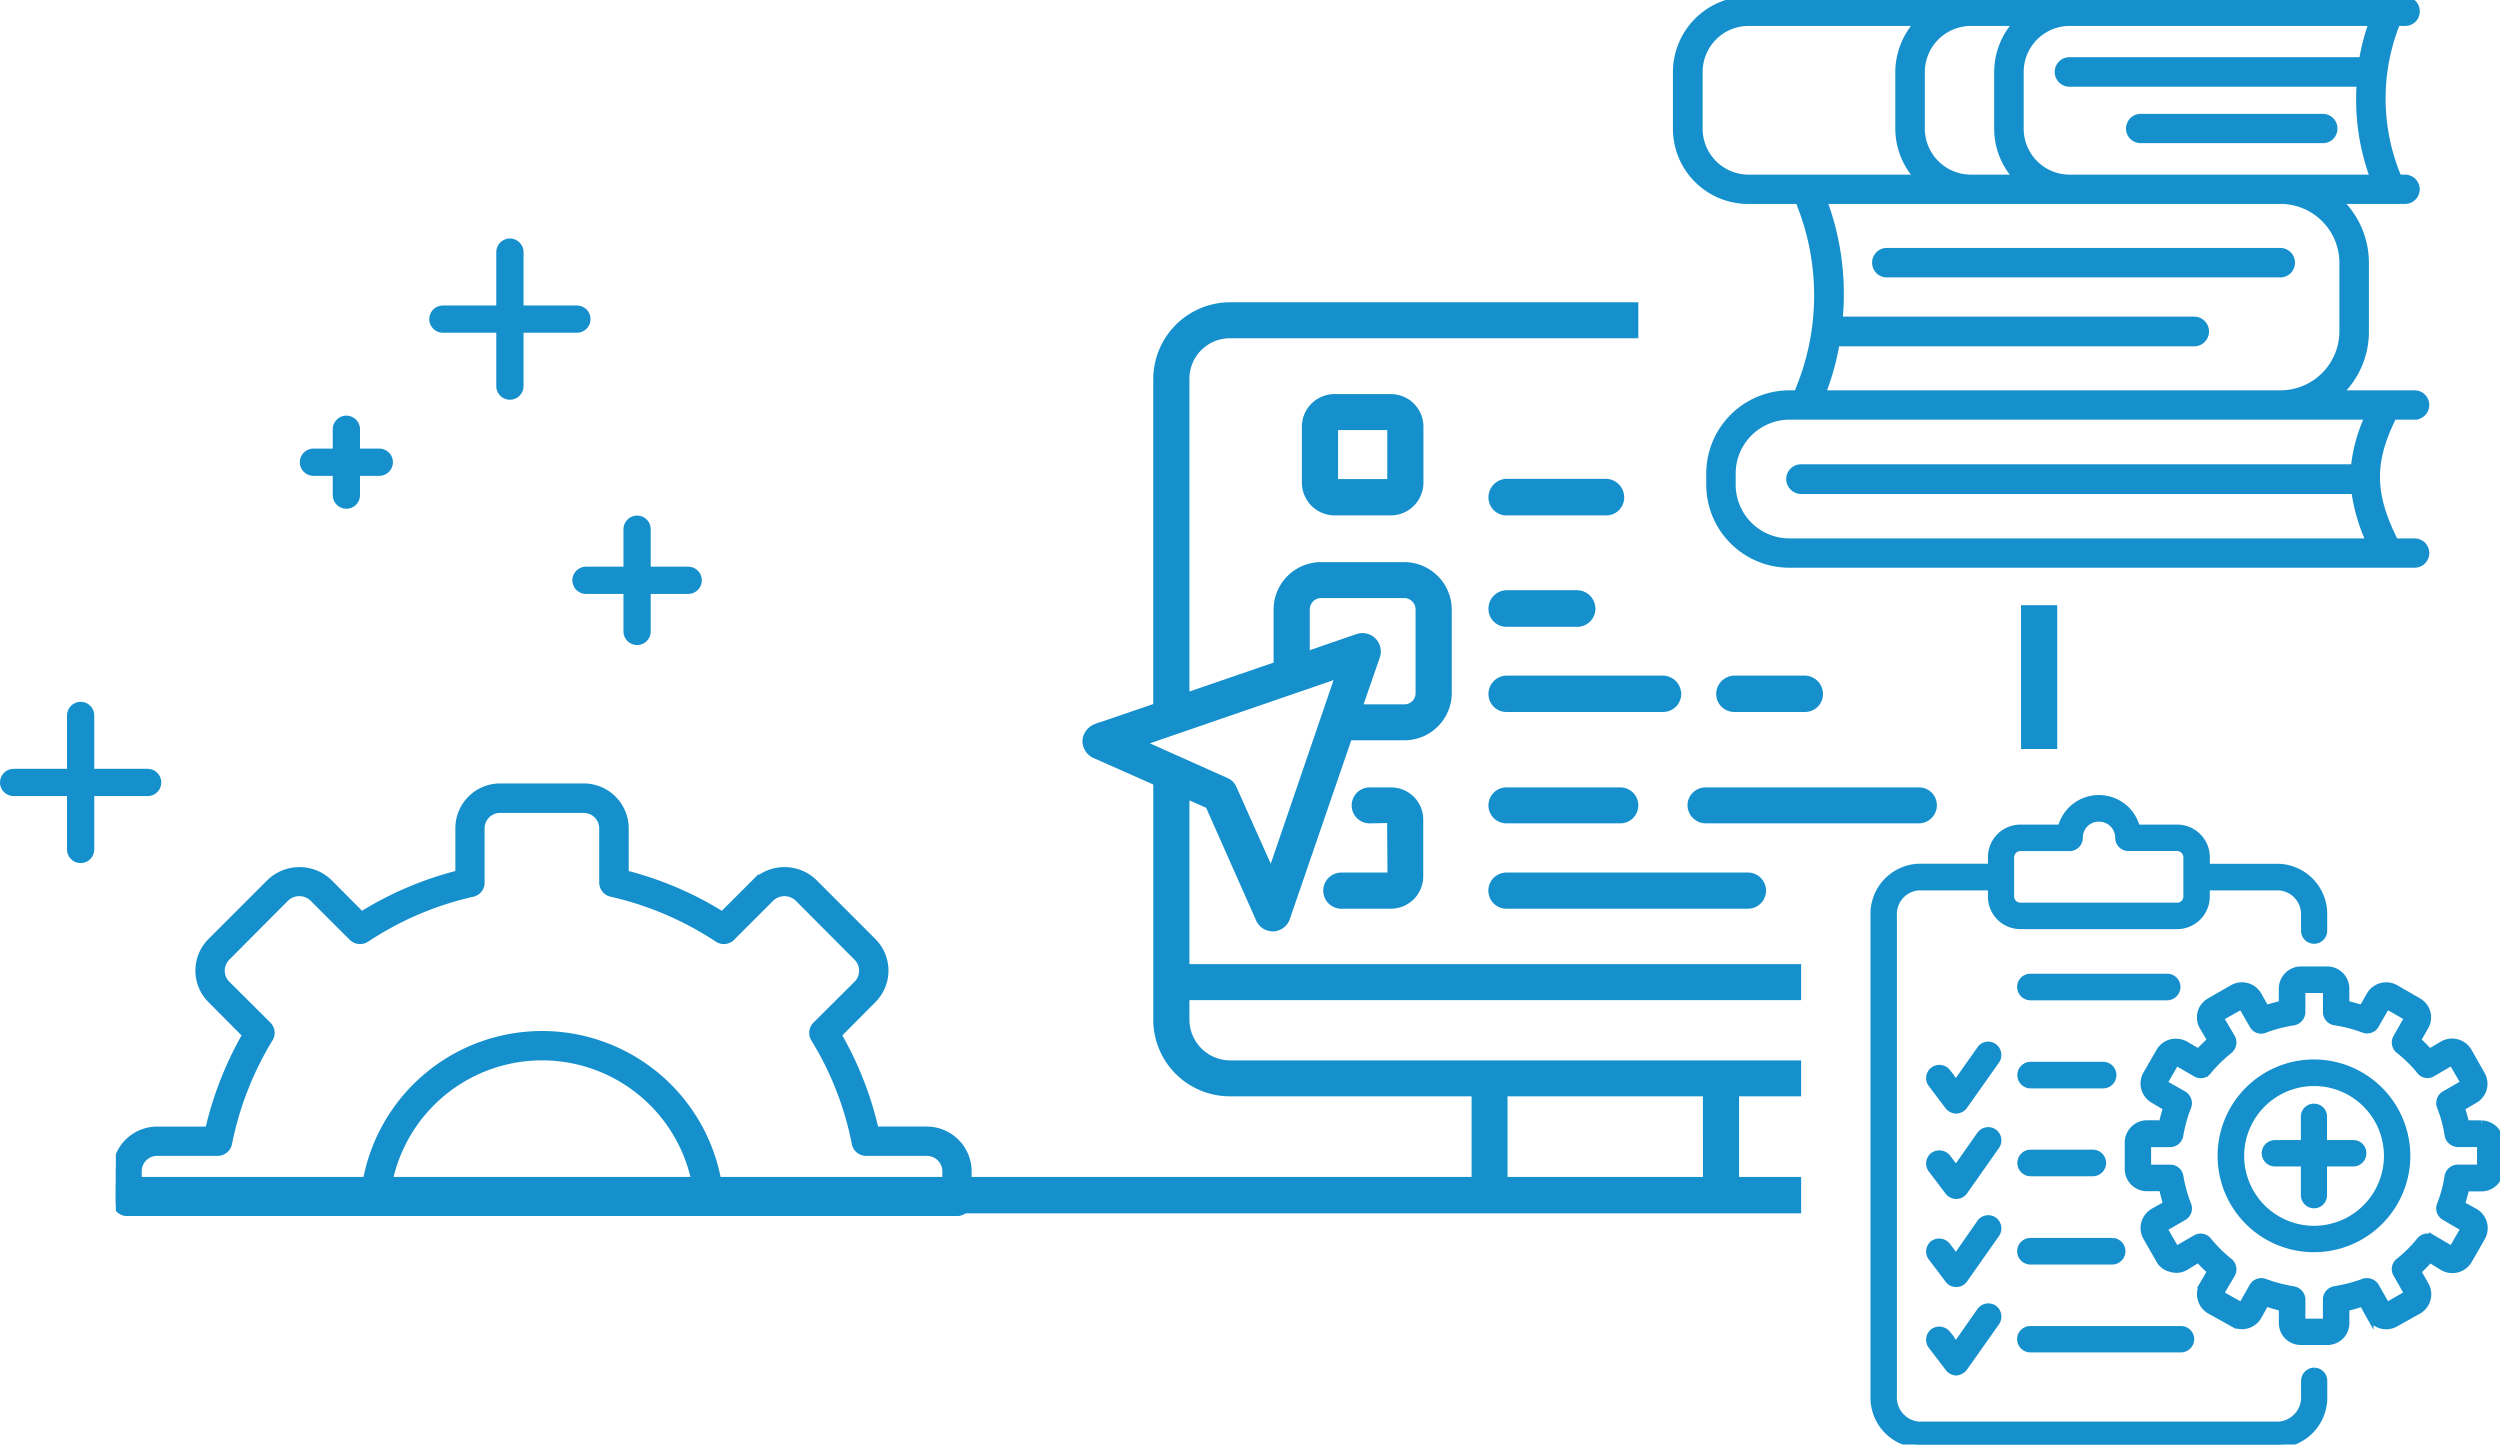 <svg xmlns="http://www.w3.org/2000/svg" xmlns:xlink="http://www.w3.org/1999/xlink" width="183.451" height="106" viewBox="0 0 183.451 106"><defs><style>.a{fill:#1590cc;stroke-width:0.5px;}.a,.c{stroke:#1590cc;}.b{clip-path:url(#a);}.c{fill:none;stroke-linecap:round;stroke-width:2px;}</style><clipPath id="a"><rect class="a" width="174.951" height="106"/></clipPath></defs><g transform="translate(1)"><g transform="translate(7.5 0)"><g class="b" transform="translate(0 0)"><path class="a" d="M61.724,35.023H.825A.818.818,0,0,1,0,34.213V32a3.035,3.035,0,0,1,3.025-3.04H6.8a25.643,25.643,0,0,1,2.735-6.982L6.982,19.409a3.025,3.025,0,0,1,0-4.293l4.339-4.339a3.13,3.13,0,0,1,4.308,0l2.4,2.414a25.014,25.014,0,0,1,7.135-3.04V6.819a3.039,3.039,0,0,1,3.04-3.04H34.33a3.052,3.052,0,0,1,3.056,3.04V10.15a25.108,25.108,0,0,1,7.12,3.04l2.414-2.414a3.111,3.111,0,0,1,4.293,0l4.339,4.339a3.025,3.025,0,0,1,0,4.293L53,21.975a25.263,25.263,0,0,1,2.735,6.982h3.774A3.048,3.048,0,0,1,62.549,32v2.215a.818.818,0,0,1-.825.81M1.65,33.373H60.9V32a1.386,1.386,0,0,0-1.39-1.39H55.063a.819.819,0,0,1-.81-.672,23.2,23.2,0,0,0-2.995-7.67.81.81,0,0,1,.107-1.008l3.025-3.01a1.392,1.392,0,0,0,0-1.956l-4.339-4.354a1.441,1.441,0,0,0-1.971,0L45.208,14.81a.813.813,0,0,1-1.039.122A23.678,23.678,0,0,0,36.377,11.6a.82.82,0,0,1-.657-.81V6.819a1.382,1.382,0,0,0-1.39-1.375H28.2a1.382,1.382,0,0,0-1.39,1.375v3.972a.807.807,0,0,1-.642.81,23.407,23.407,0,0,0-7.792,3.331.834.834,0,0,1-1.054-.122l-2.872-2.872a1.441,1.441,0,0,0-1.971,0L8.143,16.292a1.392,1.392,0,0,0,0,1.956l3.025,3.01a.81.81,0,0,1,.107,1.008,23.73,23.73,0,0,0-2.995,7.67.819.819,0,0,1-.81.672H3.025A1.382,1.382,0,0,0,1.65,32Z" transform="translate(0 53.96)"/><path class="a" d="M26.555,18.046H2a.784.784,0,0,1-.6-.244.9.9,0,0,1-.214-.626,13.118,13.118,0,0,1,26.156-.214.8.8,0,0,1,.046.275.832.832,0,0,1-.84.81M2.935,16.4H25.607a11.461,11.461,0,0,0-22.673,0" transform="translate(17.004 70.937)"/><path class="a" d="M11.977,1.909H7.867A2.139,2.139,0,0,0,5.713,4.048V8.127a2.159,2.159,0,0,0,2.154,2.185h4.11a2.159,2.159,0,0,0,2.154-2.185V4.048a2.139,2.139,0,0,0-2.154-2.139M7.867,4.048h4.11V8.143H7.867Z" transform="translate(81.571 27.26)"/><path class="a" d="M7.678,4.5H15a1.066,1.066,0,0,0,1.069-1.085A1.109,1.109,0,0,0,15,2.316H7.678a1.109,1.109,0,0,0-1.069,1.1A1.066,1.066,0,0,0,7.678,4.5" transform="translate(94.365 33.071)"/><path class="a" d="M7.678,5.036h5.21a1.076,1.076,0,0,0,1.069-1.085,1.11,1.11,0,0,0-1.069-1.1H7.678a1.1,1.1,0,0,0-1.069,1.1A1.066,1.066,0,0,0,7.678,5.036" transform="translate(94.365 40.71)"/><path class="a" d="M13.967,5.431a1.063,1.063,0,0,0,1.069-1.069,1.1,1.1,0,0,0-1.069-1.1H8.772A1.11,1.11,0,0,0,7.7,4.361,1.073,1.073,0,0,0,8.772,5.431Z" transform="translate(109.985 46.564)"/><path class="a" d="M7.678,5.431H19.168a1.076,1.076,0,0,0,1.085-1.069,1.112,1.112,0,0,0-1.085-1.1H7.678a1.1,1.1,0,0,0-1.069,1.1A1.063,1.063,0,0,0,7.678,5.431" transform="translate(94.365 46.564)"/><path class="a" d="M6.9,12.2h3.636a2.126,2.126,0,0,0,2.124-2.108V5.906A2.106,2.106,0,0,0,10.536,3.8H8.978a1.069,1.069,0,1,0,0,2.139l1.528-.031.031,4.14H6.9a1.077,1.077,0,1,0,0,2.154" transform="translate(83.028 54.231)"/><path class="a" d="M24.295,3.8H8.65A1.07,1.07,0,0,0,7.565,4.837a1.092,1.092,0,0,0,1.085,1.1H24.295a1.079,1.079,0,0,0,1.069-1.1A1.057,1.057,0,0,0,24.295,3.8" transform="translate(108.015 54.231)"/><path class="a" d="M7.678,5.937h8.357a1.069,1.069,0,1,0,0-2.139H7.678a1.069,1.069,0,1,0,0,2.139" transform="translate(94.365 54.231)"/><path class="a" d="M7.678,6.361H25.4a1.077,1.077,0,0,0,0-2.154H7.678a1.077,1.077,0,0,0,0,2.154" transform="translate(94.365 60.071)"/><path class="a" d="M38.964,2.032a.835.835,0,0,0-.84-.825H9.293a.833.833,0,1,0,0,1.665h28.83a.828.828,0,0,0,.84-.84" transform="translate(120.694 17.236)"/><path class="a" d="M10.511,2.213H23.849a.813.813,0,0,0,.84-.81.828.828,0,0,0-.84-.84H10.511a.838.838,0,0,0-.84.84.822.822,0,0,0,.84.81" transform="translate(138.085 8.041)"/><path class="a" d="M61.672,39.768H60.235c-1.772-3.5-1.8-5.867-.122-9.213h1.558a.825.825,0,1,0,0-1.65H56.08a6.2,6.2,0,0,0,1.986-4.583V19.28a6.256,6.256,0,0,0-1.986-4.553h4.889a.825.825,0,1,0,0-1.65H60.48a14.923,14.923,0,0,1-.107-11.413h.6a.809.809,0,0,0,.825-.81A.838.838,0,0,0,60.969,0H36.34L36.249.03,36.2,0H12.766A5.308,5.308,0,0,0,7.495,5.3V9.471a5.268,5.268,0,0,0,5.271,5.256h3.7a18.13,18.13,0,0,1-.107,14.178h-.565A5.859,5.859,0,0,0,9.94,34.742V35.6a5.846,5.846,0,0,0,5.852,5.821h45.88a.825.825,0,1,0,0-1.65M57.837,4.46H36.371a.833.833,0,1,0,0,1.665h21.3a16.475,16.475,0,0,0,.993,6.952H36.34a3.622,3.622,0,0,1-3.606-3.606V5.3A3.629,3.629,0,0,1,36.34,1.664H58.57a15.019,15.019,0,0,0-.733,2.8m-27.76-2.8h2.429A5.346,5.346,0,0,0,31.069,5.3V9.471a5.27,5.27,0,0,0,1.436,3.606H29.1a3.635,3.635,0,0,1-3.621-3.606V5.3A3.642,3.642,0,0,1,29.1,1.664ZM9.176,9.471V5.3a3.626,3.626,0,0,1,3.59-3.636H25.248A5.419,5.419,0,0,0,23.812,5.3V9.471a5.342,5.342,0,0,0,1.436,3.606H12.766a3.619,3.619,0,0,1-3.59-3.606M19.229,25.177H45.492a.84.84,0,1,0,0-1.681H19.443a19.538,19.538,0,0,0-1.146-8.77H51.848A4.574,4.574,0,0,1,56.4,19.28v5.042a4.581,4.581,0,0,1-4.553,4.583H18.19a18.374,18.374,0,0,0,1.039-3.728M15.791,39.768A4.189,4.189,0,0,1,11.6,35.6v-.856a4.2,4.2,0,0,1,4.186-4.186H58.28a11.691,11.691,0,0,0-1.039,3.774H16.647a.835.835,0,0,0-.84.825.861.861,0,0,0,.84.856H57.271a13.19,13.19,0,0,0,1.1,3.758Z" transform="translate(107.015 -0.012)"/><rect class="a" width="2.154" height="10.053" transform="translate(140.055 44.658)"/><path class="a" d="M123.417,65.652h-4.553V59.235h4.553V57.1H81.754a3.254,3.254,0,0,1-3.224-3.224v-1.7h44.887V50.037H78.53V37.387l1.665.733,3.713,8.372a1.1,1.1,0,0,0,.993.642h.046a1.09,1.09,0,0,0,.963-.733l4.568-13.292h4.079a3.224,3.224,0,0,0,3.224-3.224V23.759a3.244,3.244,0,0,0-3.224-3.224H88.43a3.234,3.234,0,0,0-3.224,3.224v4.079L78.53,30.13V6.831a3.224,3.224,0,0,1,3.224-3.224H111.47V1.468H81.754a5.4,5.4,0,0,0-5.378,5.363V30.879l-4.461,1.528a1.164,1.164,0,0,0-.733.963,1.133,1.133,0,0,0,.642,1.054l4.553,2.017V53.872a5.373,5.373,0,0,0,5.378,5.363H99.736v6.417H1.085a1.085,1.085,0,0,0,0,2.17H123.417ZM87.361,23.759a1.086,1.086,0,0,1,1.069-1.085h6.127a1.086,1.086,0,0,1,1.069,1.085v6.127a1.066,1.066,0,0,1-1.069,1.085H91.211l1.314-3.8a1.1,1.1,0,0,0-1.39-1.375L87.361,27.1ZM75.2,33.552l14.56-5.011L84.779,43.1,82,36.883a.991.991,0,0,0-.55-.535Zm41.511,32.1H101.875V59.235H116.71Z" transform="translate(0 20.963)"/><path class="a" d="M40.757,45.85a.721.721,0,0,0-.718.733v1.054a2.041,2.041,0,0,1-1.849,2.17H11.714a2.03,2.03,0,0,1-1.833-2.17V12.467a2,2,0,0,1,1.833-2.139h5.347v.688A2.129,2.129,0,0,0,19.2,13.17H30.7a2.139,2.139,0,0,0,2.139-2.154v-.688h5.347a2.012,2.012,0,0,1,1.849,2.139v1.069a.71.71,0,1,0,1.421,0V12.467a3.441,3.441,0,0,0-3.27-3.59H32.843V8.143A2.145,2.145,0,0,0,30.7,6H27.725a2.857,2.857,0,0,0-5.546,0H19.2a2.135,2.135,0,0,0-2.139,2.139v.733H11.714a3.431,3.431,0,0,0-3.27,3.59v35.17a3.445,3.445,0,0,0,3.27,3.606H38.191a3.455,3.455,0,0,0,3.27-3.606V46.583a.718.718,0,0,0-.7-.733M18.482,8.143a.724.724,0,0,1,.718-.7h3.606a.721.721,0,0,0,.718-.733A1.412,1.412,0,0,1,24.96,5.286,1.431,1.431,0,0,1,26.4,6.707a.718.718,0,0,0,.7.733H30.7a.711.711,0,0,1,.7.7v2.872a.7.7,0,0,1-.7.718H19.2a.717.717,0,0,1-.718-.718Z" transform="translate(120.565 54.759)"/><path class="a" d="M9.866,6.567h5.317a.726.726,0,1,0,0-1.451H9.866a.726.726,0,0,0,0,1.451" transform="translate(130.617 73.05)"/><path class="a" d="M9.866,6.989H14.48a.726.726,0,0,0,0-1.451H9.866a.726.726,0,0,0,0,1.451" transform="translate(130.617 79.075)"/><path class="a" d="M20.637,5.426a.721.721,0,0,0-.718-.733H9.851a.718.718,0,0,0-.7.733.735.735,0,0,0,.7.718H19.919a.738.738,0,0,0,.718-.718" transform="translate(130.617 67.01)"/><path class="a" d="M15.9,5.962H9.851a.726.726,0,0,0,0,1.451H15.9a.726.726,0,0,0,0-1.451" transform="translate(130.617 85.129)"/><path class="a" d="M9.148,7.088a.73.73,0,0,0,.718.733H20.927a.73.73,0,0,0,.718-.733.714.714,0,0,0-.718-.7H9.866a.714.714,0,0,0-.718.7" transform="translate(130.617 91.169)"/><path class="a" d="M35.592,15.949H34.446a9.518,9.518,0,0,0-.336-1.176l.993-.581a1.351,1.351,0,0,0,.5-1.849l-.963-1.7a1.394,1.394,0,0,0-1.879-.519l-.978.581c-.29-.306-.581-.6-.886-.886l.565-.993a1.349,1.349,0,0,0-.489-1.849L29.282,6a1.388,1.388,0,0,0-1.864.489l-.565.993c-.4-.107-.81-.214-1.207-.336V6.033a1.376,1.376,0,0,0-1.36-1.375h-1.94a1.379,1.379,0,0,0-1.375,1.375V7.148c-.4.122-.81.229-1.207.336L19.2,6.491A1.38,1.38,0,0,0,17.335,6l-1.7.978a1.349,1.349,0,0,0-.489,1.849l.581.993c-.321.29-.611.581-.9.886l-.978-.581a1.527,1.527,0,0,0-1.039-.122,1.377,1.377,0,0,0-.84.642l-.963,1.665a1.384,1.384,0,0,0-.138,1.039,1.407,1.407,0,0,0,.642.84l.978.581a9.489,9.489,0,0,0-.321,1.176H11.025a1.389,1.389,0,0,0-1.36,1.39v1.94a1.376,1.376,0,0,0,1.36,1.375h1.146c.092.4.183.794.321,1.207l-.978.55a1.407,1.407,0,0,0-.642.84,1.375,1.375,0,0,0,.138,1.039l.963,1.681a1.235,1.235,0,0,0,.84.611,1.3,1.3,0,0,0,1.039-.107l.978-.6a7.176,7.176,0,0,0,.9.9l-.581.993a1.388,1.388,0,0,0,.489,1.879l1.7.947a1.367,1.367,0,0,0,1.864-.489l.565-1.008a8.987,8.987,0,0,0,1.207.351v1.131a1.356,1.356,0,0,0,1.375,1.36h1.94a1.353,1.353,0,0,0,1.36-1.36V29.455a8.987,8.987,0,0,0,1.207-.351l.565,1.008a1.374,1.374,0,0,0,1.864.489l1.7-.947a1.388,1.388,0,0,0,.489-1.879l-.565-.993a8.271,8.271,0,0,0,.886-.9l.978.6a1.389,1.389,0,0,0,1.879-.5l.963-1.681a1.376,1.376,0,0,0-.5-1.879l-.993-.55c.137-.413.244-.81.336-1.207h1.146a1.376,1.376,0,0,0,1.36-1.375v-1.94a1.389,1.389,0,0,0-1.36-1.39M35.516,19.2H33.85a.736.736,0,0,0-.718.611,9.456,9.456,0,0,1-.565,2.093.72.72,0,0,0,.321.886l1.436.84-.9,1.558-1.436-.84a.714.714,0,0,0-.917.183,9.732,9.732,0,0,1-1.543,1.528.707.707,0,0,0-.168.917l.825,1.451-1.543.886-.825-1.451a.761.761,0,0,0-.886-.29,11.421,11.421,0,0,1-2.124.55.746.746,0,0,0-.6.7v1.681H22.422V28.828a.76.76,0,0,0-.626-.7,11.118,11.118,0,0,1-2.093-.55.735.735,0,0,0-.886.29l-.825,1.451-1.574-.886.856-1.451a.729.729,0,0,0-.183-.917,10.42,10.42,0,0,1-1.543-1.528.711.711,0,0,0-.917-.183l-1.451.84-.9-1.558,1.451-.84a.72.72,0,0,0,.321-.886,10.423,10.423,0,0,1-.581-2.093.708.708,0,0,0-.7-.611H11.1V17.415h1.665a.722.722,0,0,0,.7-.626A10.423,10.423,0,0,1,14.05,14.7a.745.745,0,0,0-.321-.9l-1.451-.825.9-1.558,1.451.84a.679.679,0,0,0,.917-.183,10.318,10.318,0,0,1,1.543-1.513.746.746,0,0,0,.183-.932l-.856-1.451,1.574-.886.825,1.436a.692.692,0,0,0,.886.306,10.068,10.068,0,0,1,2.093-.55.747.747,0,0,0,.626-.7V6.109H24.21V7.775a.733.733,0,0,0,.6.7,10.341,10.341,0,0,1,2.124.55.713.713,0,0,0,.886-.306l.825-1.436,1.543.886-.825,1.451a.724.724,0,0,0,.168.932,9.64,9.64,0,0,1,1.543,1.513.682.682,0,0,0,.917.183l1.436-.84.9,1.558-1.436.825a.745.745,0,0,0-.321.9,9.456,9.456,0,0,1,.565,2.093.75.75,0,0,0,.718.626h1.665Z" transform="translate(137.999 66.51)"/><path class="a" d="M13.43,5.158a.7.7,0,0,0-.993.168L10.65,7.862l-.642-.856a.728.728,0,0,0-1.024-.122.72.72,0,0,0-.122,1.008L10.1,9.527a.748.748,0,0,0,.565.275h.015a.754.754,0,0,0,.581-.321l2.353-3.331a.733.733,0,0,0-.183-.993" transform="translate(124.379 71.663)"/><path class="a" d="M13.43,5.555a.725.725,0,0,0-.993.168L10.65,8.26,10.008,7.4a.773.773,0,0,0-1.024-.122A.727.727,0,0,0,8.862,8.29L10.1,9.925a.748.748,0,0,0,.565.275h.015a.7.7,0,0,0,.581-.306l2.353-3.346a.733.733,0,0,0-.183-.993" transform="translate(124.379 77.53)"/><path class="a" d="M13.43,5.978a.725.725,0,0,0-.993.168L10.65,8.713l-.642-.856A.747.747,0,0,0,8.984,7.7a.723.723,0,0,0-.122,1.008L10.1,10.348a.7.7,0,0,0,.565.275h.015a.7.7,0,0,0,.581-.306l2.353-3.346a.733.733,0,0,0-.183-.993" transform="translate(124.379 83.57)"/><path class="a" d="M12.437,6.58,10.65,9.131l-.642-.871a.76.76,0,0,0-1.024-.138.74.74,0,0,0-.122,1.024L10.1,10.766a.755.755,0,0,0,.565.306h.015a.82.82,0,0,0,.581-.336l2.353-3.331A.744.744,0,0,0,13.43,6.4a.728.728,0,0,0-.993.183" transform="translate(124.379 89.614)"/><path class="a" d="M16.94,5.1a6.822,6.822,0,1,0,6.814,6.814A6.833,6.833,0,0,0,16.94,5.1m0,12.207a5.378,5.378,0,1,1,5.378-5.393,5.383,5.383,0,0,1-5.378,5.393" transform="translate(144.367 72.893)"/><path class="a" d="M11.229,5.317a.7.7,0,0,0-.718.7v5.76a.717.717,0,0,0,.718.718.7.7,0,0,0,.7-.718V6.02a.691.691,0,0,0-.7-.7" transform="translate(150.078 75.92)"/><path class="a" d="M17.5,6.21a.7.7,0,0,0-.7-.718h-5.76a.717.717,0,0,0-.718.718.727.727,0,0,0,.718.718H16.8a.714.714,0,0,0,.7-.718" transform="translate(147.394 78.418)"/></g></g><g transform="translate(-864.5 -2864)"><g transform="translate(-964 -175)"><line class="c" y2="4.833" transform="translate(1852.917 3070.5)"/><line class="c" x1="4.833" transform="translate(1850.5 3072.917)"/></g><g transform="translate(-986 -154)"><line class="c" y2="9.833" transform="translate(1855.417 3070.5)"/><line class="c" x1="9.833" transform="translate(1850.5 3075.417)"/></g><g transform="translate(-944 -167.667)"><line class="c" y2="7.5" transform="translate(1854.25 3070.5)"/><line class="c" x1="7.5" transform="translate(1850.5 3074.25)"/></g><g transform="translate(-954.5 -188)"><line class="c" y2="9.833" transform="translate(1855.417 3070.5)"/><line class="c" x1="9.833" transform="translate(1850.5 3075.417)"/></g></g></g></svg>